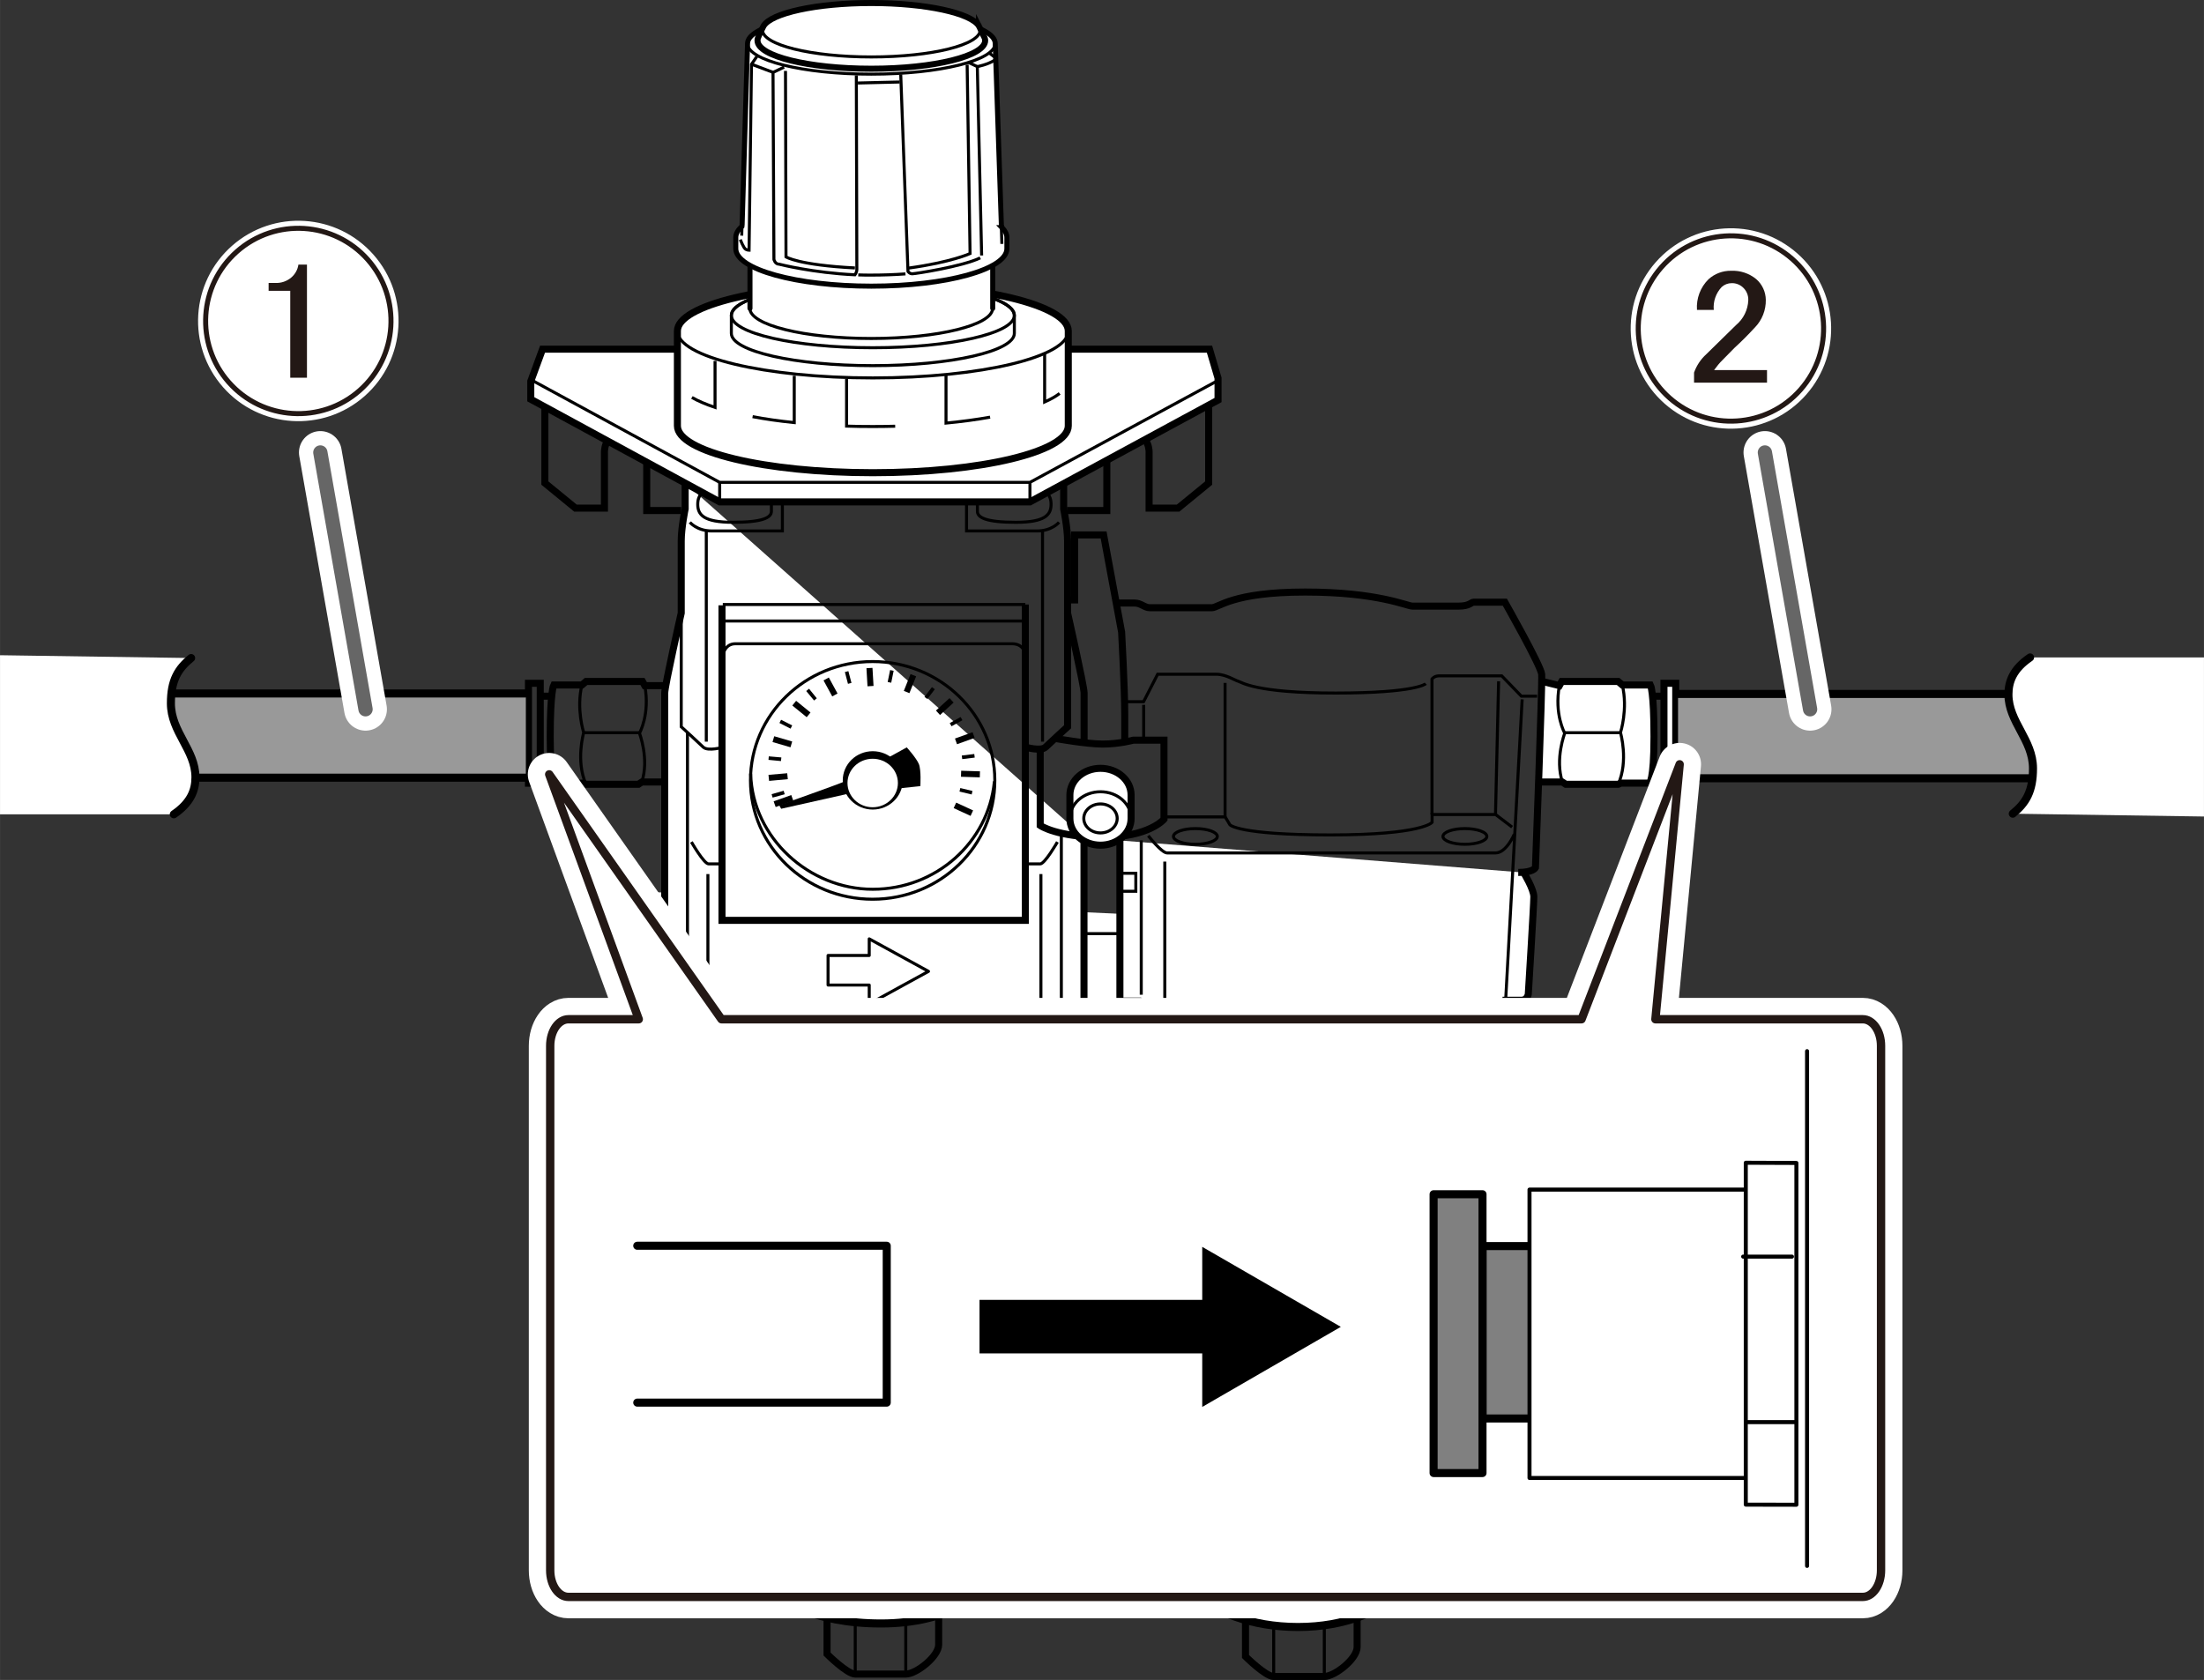 <?xml version="1.0" encoding="UTF-8"?><svg xmlns="http://www.w3.org/2000/svg" width="77.26mm" height="58.9mm" xmlns:xlink="http://www.w3.org/1999/xlink" viewBox="0 0 219 166.96"><rect x="0" y="0" width="219" height="166.96" fill="#333333" stroke="none"/><defs><clipPath id="clippath"><rect x="161.25" y="21.89" width="21.5" height="21.5" style="fill:none; stroke-width:0px;"/></clipPath></defs><g id="_レイヤー_1"><path d="M54.14,39.21v8.8l3.04,2.49h2.88v-5.45s-.16-2.02,2.02-2.02,2.18,2.26,2.18,2.26v5.45h3.43" style="fill:none; stroke:#000; stroke-miterlimit:10; stroke-width:.7px;"/><path d="M120.1,39.21v8.8s-3.04,2.49-3.04,2.49h-2.88v-5.45s.16-2.02-2.02-2.02c-2.18,0-2.18,2.26-2.18,2.26v5.45h-3.96" style="fill:none; stroke:#000; stroke-miterlimit:10; stroke-width:.7px;"/><polygon points="65.1 88.67 66.06 99.95 68.7 100.42 70.27 104.18 147.18 104.18 149.84 99.48 151.72 99.63 152.35 92.74 65.1 88.67" style="fill:#fff; stroke-width:0px;"/><path d="M113.48,99.8l.55,52.17c.31,3.5,5.53,9.73,14.95,9.73s13.86-6.31,14.17-9.66c.31-3.35,4.36-50.54,4.36-50.54" style="fill:#fff; stroke:#000; stroke-linecap:round; stroke-linejoin:round; stroke-width:.8px;"/><path d="M151.4,86.72s1.01,1.64,1.01,2.41-.55,9.66-.55,9.66c0,0-.08.62-.7.62h-1.56l-.23,1.25s-.47.86-1.87.86h-31.23c-1.64,0-1.95-.86-1.95-.86l-1.09-1.17h-1.95v-15.96" style="fill:#fff; stroke:#000; stroke-miterlimit:10; stroke-width:.7px;"/><path d="M70.38,102.48l2.34,49.53s1.28,9.34,14.83,9.34,15.42-11.68,15.42-11.68l1.75-48.83" style="fill:#fff; stroke:#000; stroke-linecap:round; stroke-linejoin:round; stroke-width:.8px;"/><path d="M68.08,48.01v2.57s-.39,1.87-.39,3.19v7.16s-1.64,7.24-1.64,7.94v31.07h2.41s1.71,2.65,2.73,2.65h17.29s13.08,0,14.09,0,2.73-2.65,2.73-2.65h2.41s0-8.01,0-16.74" style="fill:#fff; stroke:#000; stroke-miterlimit:10; stroke-width:.7px;"/><path d="M153.4,67.76l1.55.38.23-.41h5.61s.41.35.41.35h2.8s.35.64.35,5.14c0,4.5-.47,4.61-.47,4.61h-2.8s-.29.12-.29.12h-5.2s-.35-.23-.35-.23h-2.28" style="fill:#fff; stroke:#000; stroke-miterlimit:10; stroke-width:.7px;"/><path d="M161.2,68.08c.58,2.39-.18,4.73-.18,4.73,0,0,.82,2.8-.23,5.14" style="fill:none; stroke:#000; stroke-miterlimit:10; stroke-width:.3px;"/><path d="M154.95,68.14c-.53,2.86.53,4.73.53,4.73,0,0-.99,2.57-.23,4.85" style="fill:none; stroke:#000; stroke-miterlimit:10; stroke-width:.3px;"/><line x1="161.02" y1="72.82" x2="155.47" y2="72.82" style="fill:none; stroke:#000; stroke-miterlimit:10; stroke-width:.3px;"/><rect x="165.34" y="67.91" width="1.17" height="9.93" transform="translate(331.85 145.75) rotate(-180)" style="fill:#fff; stroke:#000; stroke-miterlimit:10; stroke-width:.7px;"/><line x1="165.26" y1="69.19" x2="164.17" y2="69.19" style="fill:none; stroke:#000; stroke-miterlimit:10; stroke-width:.7px;"/><line x1="165.26" y1="77.14" x2="164.17" y2="77.14" style="fill:none; stroke:#000; stroke-miterlimit:10; stroke-width:.7px;"/><path d="M103.82,48.87s.62.23.62,1.25-.55,1.79-3.5,1.79c-2.96,0-3.82-.47-3.82-1.09v-1.56" style="fill:none; stroke:#000; stroke-miterlimit:10; stroke-width:.3px;"/><path d="M105.69,48.01v2.57s.39,1.87.39,3.19v7.16s1.64,7.24,1.64,7.94v4.83" style="fill:none; stroke:#000; stroke-miterlimit:10; stroke-width:.7px;"/><path d="M106.08,60.94v11.29s-1.71,1.56-2.18,2.02-2.02,0-2.02,0" style="fill:none; stroke:#000; stroke-miterlimit:10; stroke-width:.7px;"/><line x1="105.46" y1="82.82" x2="105.46" y2="99.88" style="fill:none; stroke:#000; stroke-miterlimit:10; stroke-width:.3px;"/><path d="M105.07,83.68s-1.25,2.18-1.71,2.18h-1.48" style="fill:none; stroke:#000; stroke-miterlimit:10; stroke-width:.3px;"/><line x1="103.43" y1="86.87" x2="103.43" y2="101.82" style="fill:none; stroke:#000; stroke-miterlimit:10; stroke-width:.3px;"/><line x1="103.59" y1="73.71" x2="103.59" y2="52.76" style="fill:none; stroke:#000; stroke-miterlimit:10; stroke-width:.3px;"/><path d="M105.23,51.91s-.7.86-2.18.86h-7.01v-2.73" style="fill:none; stroke:#000; stroke-miterlimit:10; stroke-width:.3px;"/><path d="M69.95,48.87s-.62.23-.62,1.25.55,1.79,3.5,1.79,3.82-.47,3.82-1.09v-1.56" style="fill:none; stroke:#000; stroke-miterlimit:10; stroke-width:.3px;"/><polygon points="121.03 37.58 121.03 39.76 102.34 49.88 71.51 49.88 52.74 39.68 52.74 37.89 53.91 34.7 120.18 34.7 121.03 37.58" style="fill:#fff; stroke:#000; stroke-miterlimit:10; stroke-width:.7px;"/><polyline points="121.03 37.81 102.34 47.94 71.51 47.94 52.74 37.73" style="fill:none; stroke:#000; stroke-miterlimit:10; stroke-width:.3px;"/><path d="M106.15,32.9c0-2.57-8.69-4.66-19.42-4.66s-19.42,2.09-19.42,4.66v9.42c0,2.57,8.69,4.66,19.42,4.66s19.42-2.09,19.42-4.66v-9.42Z" style="fill:#fff; stroke:#000; stroke-miterlimit:10; stroke-width:.7px;"/><ellipse cx="86.73" cy="32.9" rx="19.42" ry="4.66" style="fill:none; stroke:#000; stroke-miterlimit:10; stroke-width:.3px;"/><path d="M105.29,39.1c-.38.3-.88.58-1.49.85v-4.79" style="fill:none; stroke:#000; stroke-miterlimit:10; stroke-width:.3px;"/><path d="M100.79,31.35c0-1.77-6.29-3.21-14.06-3.21s-14.06,1.44-14.06,3.21v1.78c0,1.77,6.29,3.21,14.06,3.21s14.06-1.44,14.06-3.21v-1.78Z" style="fill:#fff; stroke:#000; stroke-miterlimit:10; stroke-width:.3px;"/><ellipse cx="86.73" cy="31.35" rx="14.06" ry="3.21" style="fill:none; stroke:#000; stroke-miterlimit:10; stroke-width:.3px;"/><path d="M68.75,39.5c.6.35,1.38.68,2.3.99v-4.62" style="fill:none; stroke:#000; stroke-miterlimit:10; stroke-width:.3px;"/><path d="M74.78,41.41c1.26.24,2.65.44,4.14.59v-4.65" style="fill:none; stroke:#000; stroke-miterlimit:10; stroke-width:.3px;"/><path d="M88.95,42.36c-.73.02-1.47.03-2.22.03-.88,0-1.76-.01-2.61-.04v-4.69" style="fill:none; stroke:#000; stroke-miterlimit:10; stroke-width:.3px;"/><path d="M98.38,41.46c-1.34.24-2.81.44-4.38.59v-4.79" style="fill:none; stroke:#000; stroke-miterlimit:10; stroke-width:.3px;"/><line x1="71.51" y1="47.94" x2="71.51" y2="49.88" style="fill:none; stroke:#000; stroke-miterlimit:10; stroke-width:.3px;"/><line x1="102.34" y1="47.94" x2="102.34" y2="49.88" style="fill:none; stroke:#000; stroke-miterlimit:10; stroke-width:.3px;"/><path d="M67.69,60.94v11.29s1.71,1.56,2.18,2.02,2.02,0,2.02,0" style="fill:none; stroke:#000; stroke-miterlimit:10; stroke-width:.3px;"/><line x1="68.31" y1="72.85" x2="68.31" y2="99.88" style="fill:none; stroke:#000; stroke-miterlimit:10; stroke-width:.3px;"/><path d="M68.7,83.68s1.25,2.18,1.71,2.18h1.48" style="fill:none; stroke:#000; stroke-miterlimit:10; stroke-width:.3px;"/><path d="M66,68.14h-1.93l-.23-.41h-5.61l-.41.35h-2.8s-.35.64-.35,5.14.47,4.61.47,4.61h2.8l.29.12h5.2l.35-.23h2.16" style="fill:none; stroke:#000; stroke-miterlimit:10; stroke-width:.7px;"/><path d="M57.82,68.08c-.58,2.39.18,4.73.18,4.73,0,0-.82,2.8.23,5.14" style="fill:none; stroke:#000; stroke-miterlimit:10; stroke-width:.3px;"/><path d="M64.07,68.14c.53,2.86-.53,4.73-.53,4.73,0,0,.99,2.57.23,4.85" style="fill:none; stroke:#000; stroke-miterlimit:10; stroke-width:.3px;"/><line x1="58" y1="72.82" x2="63.55" y2="72.82" style="fill:none; stroke:#000; stroke-miterlimit:10; stroke-width:.3px;"/><line x1="70.34" y1="86.87" x2="70.34" y2="101.82" style="fill:none; stroke:#000; stroke-miterlimit:10; stroke-width:.3px;"/><line x1="70.18" y1="73.71" x2="70.18" y2="52.76" style="fill:none; stroke:#000; stroke-miterlimit:10; stroke-width:.3px;"/><path d="M68.55,51.91s.7.86,2.18.86h7.01v-2.73" style="fill:none; stroke:#000; stroke-miterlimit:10; stroke-width:.3px;"/><line x1="101.88" y1="60.08" x2="71.82" y2="60.08" style="fill:none; stroke:#000; stroke-miterlimit:10; stroke-width:.3px;"/><polyline points="71.74 60.16 71.74 91.47 101.88 91.47 101.88 60.08" style="fill:none; stroke:#000; stroke-miterlimit:10; stroke-width:.7px;"/><line x1="101.88" y1="61.72" x2="71.82" y2="61.72" style="fill:none; stroke:#000; stroke-miterlimit:10; stroke-width:.3px;"/><path d="M71.82,65.15s.16-1.17,1.25-1.17h27.49c1.09,0,1.32.86,1.32,1.17" style="fill:none; stroke:#000; stroke-miterlimit:10; stroke-width:.3px;"/><path d="M106.16,59.62h.62v-6.46h2.88l1.79,9.66s.31,5.53.31,8.25v2.8" style="fill:none; stroke:#000; stroke-miterlimit:10; stroke-width:.7px;"/><path d="M104.91,73.4s3.04.55,4.67.55,3.04-.39,3.04-.39h3.04v7.86s-1.48,1.79-6.07,1.79-6.23-1.17-6.23-1.17v-7.48" style="fill:none; stroke:#000; stroke-miterlimit:10; stroke-width:.7px;"/><path d="M112.39,79.01c0-1.46-1.36-2.65-3.04-2.65s-3.04,1.19-3.04,2.65v2.34c0,1.46,1.36,2.65,3.04,2.65s3.04-1.19,3.04-2.65v-2.34Z" style="fill:#fff; stroke:#000; stroke-miterlimit:10; stroke-width:.7px;"/><ellipse cx="109.35" cy="81.34" rx="3.04" ry="2.65" style="fill:none; stroke:#000; stroke-miterlimit:10; stroke-width:.3px;"/><ellipse cx="109.35" cy="81.34" rx="1.66" ry="1.44" style="fill:none; stroke:#000; stroke-miterlimit:10; stroke-width:.3px;"/><line x1="107.8" y1="92.79" x2="111.46" y2="92.79" style="fill:none; stroke:#000; stroke-miterlimit:10; stroke-width:.3px;"/><path d="M111.14,59.93h1.56c.7,0,1.01.47,1.56.47h6.15c.7,0,2.02-1.56,9.27-1.56s10.12,1.4,10.67,1.4h4.59c1.09,0,1.25-.39,1.48-.39h3.11s3.58,6.31,3.66,7.16-.62,19.23-.62,19.23c0,0-.23.47-1.71.47" style="fill:none; stroke:#000; stroke-miterlimit:10; stroke-width:.7px;"/><polyline points="111.3 88.58 112.86 88.58 112.86 86.79 111.53 86.79" style="fill:none; stroke:#000; stroke-miterlimit:10; stroke-width:.3px;"/><path d="M114.1,83.06s1.32,1.71,1.87,1.71h32.63c1.09,0,1.87-1.87,1.87-1.87" style="fill:none; stroke:#000; stroke-miterlimit:10; stroke-width:.3px;"/><line x1="149.61" y1="99.41" x2="151.25" y2="69.51" style="fill:none; stroke:#000; stroke-miterlimit:10; stroke-width:.3px;"/><line x1="115.74" y1="85.63" x2="115.74" y2="100.65" style="fill:none; stroke:#000; stroke-miterlimit:10; stroke-width:.3px;"/><line x1="113.4" y1="83.52" x2="113.4" y2="98.86" style="fill:none; stroke:#000; stroke-miterlimit:10; stroke-width:.3px;"/><path d="M115.82,81.19h5.92l.47.78s.78,1.01,9.97,1.01,10.12-1.25,10.12-1.25v-.78h6.31l1.64,1.25" style="fill:none; stroke:#000; stroke-miterlimit:10; stroke-width:.3px;"/><path d="M142.29,80.95v-13.47s.23-.31.7-.31h6.23l1.95,2.02h1.56" style="fill:none; stroke:#000; stroke-miterlimit:10; stroke-width:.3px;"/><line x1="121.73" y1="81.19" x2="121.73" y2="67.87" style="fill:none; stroke:#000; stroke-miterlimit:10; stroke-width:.3px;"/><path d="M141.67,67.95s-.93.93-8.96.93-9.34-1.09-9.66-1.17-1.25-.7-2.18-.7h-5.84l-1.4,2.73h-1.71" style="fill:none; stroke:#000; stroke-miterlimit:10; stroke-width:.3px;"/><line x1="148.6" y1="80.95" x2="148.91" y2="67.71" style="fill:none; stroke:#000; stroke-miterlimit:10; stroke-width:.3px;"/><ellipse cx="118.78" cy="83.13" rx="2.18" ry=".78" style="fill:none; stroke:#000; stroke-miterlimit:10; stroke-width:.3px;"/><ellipse cx="145.56" cy="83.13" rx="2.18" ry=".78" style="fill:none; stroke:#000; stroke-miterlimit:10; stroke-width:.3px;"/><line x1="113.64" y1="70.05" x2="113.64" y2="73.24" style="fill:none; stroke:#000; stroke-miterlimit:10; stroke-width:.3px;"/><path d="M119.9,103.89v15.3s.7,3.97,9.11,3.97,10.05-2.8,10.05-3.97v-7.15" style="fill:none; stroke:#000; stroke-miterlimit:10; stroke-width:.3px;"/><path d="M86.69,125.68c-6.73.4-7.08,4.49-7.08,4.49v21.73c0,.47,5.68,1.56,5.68,1.56v1.01s.47,1.17,1.17,1.17c6.23,0,9.97-2.65,9.97-5.92v-19.31c0-1.04-.78-4.42-7.63-4.73" style="fill:none; stroke:#000; stroke-miterlimit:10; stroke-width:.3px;"/><path d="M86.54,128.77v-2.49s.16-1.09,1.32-1.09,1.17,1.01,1.17,1.01v2.57s-.23.7-1.32.7-1.17-.7-1.17-.7Z" style="fill:none; stroke:#000; stroke-miterlimit:10; stroke-width:.3px;"/><path d="M129.64,125.67c6.84.3,7.63,3.69,7.63,4.73v19.31c0,4.28-2.41,5.8-3.11,5.8s-.58-1.4-1.52-1.4h-6.42c-.7,0-.58,2.22-1.17,1.99s-4.59-2.22-4.59-5.26v-20.67s.35-4.08,7.08-4.49" style="fill:none; stroke:#000; stroke-miterlimit:10; stroke-width:.3px;"/><path d="M127.38,128.77v-2.49s.16-1.09,1.32-1.09,1.17,1.01,1.17,1.01v2.57s-.23.7-1.32.7-1.17-.7-1.17-.7Z" style="fill:none; stroke:#000; stroke-miterlimit:10; stroke-width:.3px;"/><path d="M81.86,152.83v1.17s-1.4.78-.55,2.1" style="fill:none; stroke:#000; stroke-miterlimit:10; stroke-width:.3px;"/><path d="M94.01,153.68c1.17.7,1.4,2.26,0,2.88" style="fill:none; stroke:#000; stroke-miterlimit:10; stroke-width:.3px;"/><line x1="97.13" y1="109.96" x2="97.13" y2="104.94" style="fill:none; stroke:#000; stroke-miterlimit:10; stroke-width:.3px;"/><path d="M77.62,107.54v6.74s-.23,3.62,9.11,3.62,10.4-3.62,10.4-3.62v-2.07" style="fill:none; stroke:#000; stroke-miterlimit:10; stroke-width:.3px;"/><path d="M77.85,115.1c-1.87,1.05-1.99,2.8-1.99,2.8l.82,1.4s1.28-.82,1.52,0,.12,3.15.93,3.5,4.32.7,4.32.7c0,0,.35-1.52,1.17-1.52s8.06,1.17,8.88,1.17,3.74-1.28,3.74-1.28v-.82l-1.17-.7s3.62-2.1,3.97-2.34-.12-1.28-.12-1.28l-2.34-1.87" style="fill:none; stroke:#000; stroke-miterlimit:10; stroke-width:.3px;"/><path d="M82.18,161v3.39s1.99,1.99,2.8,1.99h5.02c1.05,0,3.27-1.75,3.27-2.92v-2.92" style="fill:none; stroke:#000; stroke-miterlimit:10; stroke-width:.7px;"/><line x1="84.98" y1="166.38" x2="84.98" y2="161.12" style="fill:none; stroke:#000; stroke-miterlimit:10; stroke-width:.3px;"/><line x1="90" y1="166.38" x2="90" y2="161.24" style="fill:none; stroke:#000; stroke-miterlimit:10; stroke-width:.3px;"/><path d="M123.76,161.24v3.39s1.99,1.99,2.8,1.99h5.02c1.05,0,3.27-1.75,3.27-2.92v-2.92" style="fill:none; stroke:#000; stroke-miterlimit:10; stroke-width:.7px;"/><line x1="126.56" y1="166.61" x2="126.56" y2="161.35" style="fill:none; stroke:#000; stroke-miterlimit:10; stroke-width:.3px;"/><line x1="131.59" y1="166.61" x2="131.59" y2="161.47" style="fill:none; stroke:#000; stroke-miterlimit:10; stroke-width:.3px;"/><path d="M121.89,154.11c-1.52.7-.82,2.57-.12,3.15" style="fill:none; stroke:#000; stroke-miterlimit:10; stroke-width:.3px;"/><path d="M135.67,154.46c.93,1.05.93,1.99,0,2.92" style="fill:none; stroke:#000; stroke-miterlimit:10; stroke-width:.3px;"/><rect x="52.51" y="67.91" width="1.17" height="9.93" style="fill:none; stroke:#000; stroke-miterlimit:10; stroke-width:.7px;"/><line x1="53.75" y1="69.19" x2="54.84" y2="69.19" style="fill:none; stroke:#000; stroke-miterlimit:10; stroke-width:.7px;"/><line x1="53.75" y1="77.14" x2="54.84" y2="77.14" style="fill:none; stroke:#000; stroke-miterlimit:10; stroke-width:.7px;"/><polygon points="92.26 96.54 86.37 93.31 86.37 94.96 82.28 94.96 82.28 97.9 86.37 97.9 86.37 99.77 92.26 96.54" style="fill:none; stroke:#000; stroke-linecap:round; stroke-linejoin:round; stroke-width:.3px;"/><path d="M89.7,77.56c0,1.6-1.34,2.9-2.98,2.9s-2.98-1.3-2.98-2.9,1.33-2.9,2.98-2.9,2.98,1.3,2.98,2.9Z" style="fill:#000; stroke-width:0px;"/><path d="M77.42,80.03s5.79-2.05,6.34-2.3c.55-.25,6.34-3.45,6.34-3.45,0,0,.95,1.05,1.2,1.65.25.6.15,2.2.15,2.2l-7.14.75-6.69,1.5-.2-.35Z" style="fill:#000; stroke-width:0px;"/><path d="M98.85,77.56c0,6.53-5.43,11.81-12.14,11.81s-12.14-5.29-12.14-11.81,5.43-11.81,12.14-11.81,12.14,5.29,12.14,11.81Z" style="fill:none; stroke:#000; stroke-linecap:round; stroke-linejoin:round; stroke-width:.3px;"/><path d="M86.71,75.41c-1.38,0-2.5,1.08-2.5,2.41s1.12,2.41,2.5,2.41,2.51-1.08,2.51-2.41-1.12-2.41-2.51-2.41Z" style="fill:#fff; stroke-width:0px;"/><path d="M98.8,77.74c-.61,5.97-5.78,10.64-12.08,10.64s-11.93-5.09-12.13-11.44" style="fill:none; stroke:#000; stroke-linecap:round; stroke-linejoin:round; stroke-width:.3px;"/><rect x="76.92" y="79.31" width="1.86" height=".6" transform="translate(-22.23 30.8) rotate(-19.64)" style="fill:#000; stroke-width:0px;"/><polygon points="76.42 77.61 76.36 77.01 78.22 76.85 78.28 77.44 76.42 77.61" style="fill:#000; stroke-width:0px;"/><rect x="77.44" y="72.79" width=".6" height="1.86" transform="translate(-14.8 127.71) rotate(-73.74)" style="fill:#000; stroke-width:0px;"/><rect x="79.33" y="69.55" width=".6" height="1.84" transform="translate(-25.28 87.8) rotate(-50.89)" style="fill:#000; stroke-width:0px;"/><rect x="82.23" y="67.37" width=".6" height="1.81" transform="translate(-22.61 47.8) rotate(-28.58)" style="fill:#000; stroke-width:0px;"/><rect x="86.15" y="66.39" width=".6" height="1.8" transform="translate(-3.81 5.2) rotate(-3.37)" style="fill:#000; stroke-width:0px;"/><rect x="89.52" y="67.64" width="1.8" height=".6" transform="translate(-6.19 126.75) rotate(-68.25)" style="fill:#000; stroke-width:0px;"/><rect x="92.96" y="69.92" width="1.83" height=".6" transform="translate(-22.78 81.81) rotate(-42.47)" style="fill:#000; stroke-width:0px;"/><rect x="94.94" y="73.07" width="1.86" height=".6" transform="translate(-19.17 36.75) rotate(-19.77)" style="fill:#000; stroke-width:0px;"/><rect x="96.13" y="75.99" width=".6" height="1.87" transform="translate(16.45 170.84) rotate(-88.16)" style="fill:#000; stroke-width:0px;"/><rect x="95.43" y="79.51" width=".6" height="1.85" transform="translate(-17.38 133.73) rotate(-65.27)" style="fill:#000; stroke-width:0px;"/><polygon points="76.77 79.27 76.67 78.93 77.87 78.59 77.97 78.94 76.77 79.27" style="fill:#000; stroke-width:0px;"/><polygon points="77.6 75.64 76.36 75.52 76.39 75.17 77.64 75.28 77.6 75.64" style="fill:#000; stroke-width:0px;"/><rect x="77.9" y="71.36" width=".36" height="1.24" transform="translate(-21.48 108.92) rotate(-63.03)" style="fill:#000; stroke-width:0px;"/><polygon points="80.89 69.62 80.11 68.68 80.39 68.45 81.16 69.4 80.89 69.62" style="fill:#000; stroke-width:0px;"/><rect x="84.1" y="66.72" width=".36" height="1.21" transform="translate(-14.35 23.65) rotate(-14.73)" style="fill:#000; stroke-width:0px;"/><rect x="87.9" y="67.04" width="1.21" height=".36" transform="translate(5.01 140.58) rotate(-78.52)" style="fill:#000; stroke-width:0px;"/><polygon points="92.15 69.47 91.86 69.26 92.6 68.29 92.89 68.5 92.15 69.47" style="fill:#000; stroke-width:0px;"/><polygon points="94.55 72.18 94.37 71.87 95.45 71.26 95.63 71.58 94.55 72.18" style="fill:#000; stroke-width:0px;"/><rect x="95.58" y="75.01" width="1.25" height=".36" transform="translate(-8.42 12.25) rotate(-6.98)" style="fill:#000; stroke-width:0px;"/><polygon points="96.55 78.96 95.34 78.67 95.42 78.32 96.63 78.61 96.55 78.96" style="fill:#000; stroke-width:0px;"/><polyline points="71.15 108.07 71.66 108.51 71.44 102.9" style="fill:none; stroke:#000; stroke-linecap:round; stroke-linejoin:round; stroke-width:.3px;"/><polyline points="74.1 109.73 75.25 110.23 75.18 102.83" style="fill:none; stroke:#000; stroke-linecap:round; stroke-linejoin:round; stroke-width:.3px;"/><polyline points="79.34 111.45 81.35 111.81 81.35 102.98" style="fill:none; stroke:#000; stroke-linecap:round; stroke-linejoin:round; stroke-width:.3px;"/><polyline points="91.76 112.1 88.25 112.31 88.25 103.05" style="fill:none; stroke:#000; stroke-linecap:round; stroke-linejoin:round; stroke-width:.3px;"/><polyline points="97.94 110.59 96.07 111.3 96.07 103.33" style="fill:none; stroke:#000; stroke-linecap:round; stroke-linejoin:round; stroke-width:.3px;"/><polyline points="103.61 108.15 102.32 108.93 102.32 103.33" style="fill:none; stroke:#000; stroke-linecap:round; stroke-linejoin:round; stroke-width:.3px;"/><polyline points="114.18 106.07 114.67 106.51 114.63 100.91" style="fill:none; stroke:#000; stroke-linecap:round; stroke-linejoin:round; stroke-width:.3px;"/><polyline points="117.07 107.81 118.2 108.35 118.36 102.02" style="fill:none; stroke:#000; stroke-linecap:round; stroke-linejoin:round; stroke-width:.3px;"/><polyline points="122.25 109.7 124.25 110.12 124.53 101.29" style="fill:none; stroke:#000; stroke-linecap:round; stroke-linejoin:round; stroke-width:.3px;"/><polyline points="134.65 110.73 131.13 110.84 131.42 101.58" style="fill:none; stroke:#000; stroke-linecap:round; stroke-linejoin:round; stroke-width:.3px;"/><polyline points="140.87 109.42 138.98 110.08 139.23 102.11" style="fill:none; stroke:#000; stroke-linecap:round; stroke-linejoin:round; stroke-width:.3px;"/><polyline points="146.62 107.16 145.3 107.9 145.48 102.31" style="fill:none; stroke:#000; stroke-linecap:round; stroke-linejoin:round; stroke-width:.3px;"/><path d="M98.64,30.65v-4.83c0-1.65-5.4-2.99-12.06-2.99s-12.06,1.34-12.06,2.99v4.83" style="fill:#fff; stroke:#000; stroke-linecap:round; stroke-linejoin:round; stroke-width:.5px;"/><path d="M99.56,22.61c.32.32.49.65.49,1v1.1c0,2.06-6.03,3.73-13.47,3.73s-13.47-1.67-13.47-3.73v-1.1c0-.39.21-.76.61-1.11l.02-.18.54-18c0-1.68,5.51-3.05,12.3-3.05s12.31,1.37,12.31,3.05l.61,18.05.07.24Z" style="fill:#fff; stroke:#000; stroke-miterlimit:10; stroke-width:.5px;"/><path d="M98.88,4.32c0,1.68-5.51,3.05-12.31,3.05s-12.3-1.37-12.3-3.05" style="fill:none; stroke:#000; stroke-miterlimit:10; stroke-width:.3px;"/><line x1="73.7" y1="23.42" x2="73.73" y2="22.32" style="fill:none; stroke:#000; stroke-miterlimit:10; stroke-width:.3px;"/><path d="M89.97,27.22c-1.09.08-2.22.12-3.4.12-.44,0-.87,0-1.29-.02" style="fill:none; stroke:#000; stroke-miterlimit:10; stroke-width:.3px;"/><line x1="99.49" y1="22.37" x2="99.55" y2="24.24" style="fill:none; stroke:#000; stroke-miterlimit:10; stroke-width:.3px;"/><path d="M97.28,2.59c-.77-1.29-5.27-2.29-10.71-2.29s-9.97,1-10.71,2.3c-.07.12-.48.97-.55,1.18-.03.08-.04.16-.04.25,0,1.55,5.06,2.8,11.31,2.8s11.31-1.26,11.31-2.8c0-.15-.05-.29-.14-.44-.09-.14-.4-.88-.47-1.01Z" style="fill:#fff; stroke:#000; stroke-miterlimit:10; stroke-width:.6px;"/><path d="M97.4,2.98c0,1.48-4.84,2.68-10.82,2.68s-10.82-1.2-10.82-2.68,4.84-2.68,10.82-2.68,10.82,1.2,10.82,2.68Z" style="fill:none; stroke:#000; stroke-miterlimit:10; stroke-width:.3px;"/><path d="M74.51,30.65c0,1.65,5.4,2.99,12.06,2.99s12.06-1.34,12.06-2.99" style="fill:none; stroke:#000; stroke-miterlimit:10; stroke-width:.3px;"/><path d="M77.91,6.67l-1.1.53.09,18.58s.1.48.53.48c0,0,3.35.86,7.52,1.05,0,0,.19-.24.19-.53s-.05-19.29-.05-19.29" style="fill:none; stroke:#000; stroke-miterlimit:10; stroke-width:.3px;"/><path d="M73.56,23.81s.33.86.53.96c.19.1.34.1.34.1l.24-18.48.53-.77" style="fill:none; stroke:#000; stroke-miterlimit:10; stroke-width:.3px;"/><path d="M89.5,7.39l.72,19.58s.14.24.43.24,4.98-.72,6.75-1.58" style="fill:none; stroke:#000; stroke-miterlimit:10; stroke-width:.3px;"/><polyline points="96.2 6.19 97.11 6.62 97.54 25.39" style="fill:none; stroke:#000; stroke-miterlimit:10; stroke-width:.3px;"/><path d="M97.11,6.62s1.05-.19,1.77-.67" style="fill:none; stroke:#000; stroke-miterlimit:10; stroke-width:.3px;"/><line x1="98.31" y1="5.28" x2="98.88" y2="5.71" style="fill:none; stroke:#000; stroke-miterlimit:10; stroke-width:.3px;"/><line x1="85.24" y1="8.25" x2="89.4" y2="8.15" style="fill:none; stroke:#000; stroke-miterlimit:10; stroke-width:.3px;"/><line x1="74.66" y1="6.38" x2="76.81" y2="7.19" style="fill:none; stroke:#000; stroke-miterlimit:10; stroke-width:.3px;"/><path d="M78.05,7.05l.05,18.48s1.2.81,6.85,1.1" style="fill:none; stroke:#000; stroke-miterlimit:10; stroke-width:.3px;"/><path d="M96.1,6.43l.29,18.77s-1.87.86-6.08,1.44" style="fill:none; stroke:#000; stroke-miterlimit:10; stroke-width:.3px;"/></g><g id="_編集モード"><polyline points="166.74 68.97 203.09 68.97 203.09 77.35 166.74 77.35" style="fill:#999; stroke:#000; stroke-linecap:round; stroke-linejoin:round; stroke-width:.8px;"/><path d="M202.01,65.34h16.99v15.81l-19-.28c1.31-1.06,2.01-2.22,2.01-4.5,0-2.85-2.44-4.61-2.44-7.35,0-1.31.48-2.54,2.15-3.68" style="fill:#fff; stroke-width:0px;"/><path d="M201.72,65.34c-1.67,1.14-2.15,2.37-2.15,3.68,0,2.73,2.44,4.5,2.44,7.35,0,2.28-.7,3.44-2.01,4.5" style="fill:none; stroke:#000; stroke-linecap:round; stroke-linejoin:round; stroke-width:.8px;"/><polyline points="52.25 77.29 15.9 77.29 15.9 68.92 52.25 68.92" style="fill:#999; stroke:#000; stroke-linecap:round; stroke-linejoin:round; stroke-width:.8px;"/><path d="M16.99,80.93H0v-15.81l19,.28c-1.31,1.06-2.01,2.22-2.01,4.5,0,2.85,2.44,4.61,2.44,7.35,0,1.31-.48,2.54-2.15,3.68" style="fill:#fff; stroke-width:0px;"/><path d="M17.27,80.93c1.67-1.14,2.15-2.37,2.15-3.68,0-2.73-2.44-4.5-2.44-7.35,0-2.28.7-3.44,2.01-4.5" style="fill:none; stroke:#000; stroke-linecap:round; stroke-linejoin:round; stroke-width:.8px;"/></g><g id="_レイヤー_2"><line x1="31.83" y1="44.97" x2="36.32" y2="70.49" style="fill:#fff; stroke:#fff; stroke-linecap:round; stroke-width:4.25px;"/><line x1="31.83" y1="44.97" x2="36.32" y2="70.49" style="fill:#fff; stroke:#666; stroke-linecap:round; stroke-width:1.42px;"/><g style="clip-path:url(#clippath);"><path d="M181.21,32.64c0,5.09-4.12,9.21-9.21,9.21s-9.21-4.12-9.21-9.21,4.12-9.21,9.21-9.21c5.08.01,9.2,4.13,9.21,9.21" style="fill:#fff; stroke-width:0px;"/><circle cx="171.99" cy="32.64" r="9.21" transform="translate(33.94 140.29) rotate(-48.69)" style="fill:none; stroke:#fff; stroke-width:1.5px;"/><circle cx="171.99" cy="32.64" r="9.21" transform="translate(33.94 140.29) rotate(-48.69)" style="fill:none; stroke:#231815; stroke-width:.5px;"/><path d="M168.62,30.8c-.08-1.14.34-2.25,1.15-3.05.61-.55,1.41-.85,2.23-.84.91-.04,1.81.25,2.52.84.59.52.93,1.26.94,2.05.02,1.02-.37,2.01-1.08,2.74-.68.74-1.36,1.42-2.05,2.05l-1.15,1.17c-.32.31-.6.66-.86,1.02h5.26v1.25h-7.25v-1c.25-.7.66-1.32,1.21-1.82l2.97-2.91c.73-.61,1.17-1.5,1.21-2.46.02-.5-.19-.98-.57-1.31-.3-.26-.69-.4-1.08-.39-.37,0-.73.14-1,.39-.57.61-.86,1.44-.78,2.27h-1.66Z" style="fill:#231815; stroke-width:0px;"/></g><path d="M38.85,31.9c0,5.09-4.12,9.21-9.21,9.21s-9.21-4.12-9.21-9.21,4.12-9.21,9.21-9.21c5.08.01,9.2,4.13,9.21,9.21" style="fill:#fff; stroke-width:0px;"/><circle cx="29.64" cy="31.9" r="9.21" transform="translate(-13.69 27.58) rotate(-41.41)" style="fill:none; stroke:#fff; stroke-width:1.5px;"/><circle cx="29.64" cy="31.9" r="9.21" transform="translate(-13.69 27.58) rotate(-41.41)" style="fill:none; stroke:#231815; stroke-width:.5px;"/><path d="M29.64,26.3h.86v11.24h-1.66v-8.64h-2.15v-.78h.66c.57.03,1.14-.16,1.58-.53.39-.33.65-.79.72-1.29" style="fill:#231815; stroke-width:0px;"/><line x1="175.37" y1="44.97" x2="179.86" y2="70.49" style="fill:#fff; stroke:#fff; stroke-linecap:round; stroke-width:4.25px;"/><line x1="175.37" y1="44.97" x2="179.86" y2="70.49" style="fill:#fff; stroke:#666; stroke-linecap:round; stroke-width:1.42px;"/><path d="M54.57,76.96l17.12,24.34h85.46l9.75-25.34-2.41,25.34h20.61c1,0,1.81,1.18,1.81,2.64v52.13c0,1.46-.81,2.64-1.81,2.64H56.48c-1,0-1.81-1.18-1.81-2.64v-52.13c0-1.46.81-2.64,1.81-2.64h6.99l-8.9-24.34Z" style="fill:#fff; stroke:#fff; stroke-linecap:round; stroke-linejoin:round; stroke-width:4.25px;"/><path d="M54.57,76.96l17.12,24.34h85.46l9.75-25.34-2.41,25.34h20.61c1,0,1.81,1.18,1.81,2.64v52.13c0,1.46-.81,2.64-1.81,2.64H56.48c-1,0-1.81-1.18-1.81-2.64v-52.13c0-1.46.81-2.64,1.81-2.64h6.99l-8.9-24.34Z" style="fill:#fff; stroke:#231815; stroke-linecap:round; stroke-linejoin:round; stroke-width:.83px;"/><polyline points="63.32 123.81 88.11 123.81 88.11 139.4 63.32 139.4" style="fill:none; stroke:#000; stroke-linecap:round; stroke-linejoin:round; stroke-width:.8px;"/><polygon points="133.23 131.87 119.46 123.92 119.46 129.19 97.33 129.19 97.33 134.51 119.46 134.51 119.46 139.83 133.23 131.87" style="fill:#000; stroke-width:0px;"/><rect x="147.31" y="123.84" width="5.71" height="17.14" style="fill:gray; stroke:#000; stroke-linecap:round; stroke-linejoin:round; stroke-width:.8px;"/><rect x="142.45" y="118.69" width="4.86" height="27.71" style="fill:gray; stroke:#000; stroke-linecap:round; stroke-linejoin:round; stroke-width:.8px;"/><rect x="151.98" y="118.23" width="22.23" height="28.66" style="fill:#fff; stroke:#000; stroke-linecap:round; stroke-linejoin:round; stroke-width:.4px;"/><polygon points="173.47 115.56 178.5 115.58 178.5 149.55 173.47 149.54 173.47 115.56" style="fill:#fff; stroke:#000; stroke-linecap:round; stroke-linejoin:round; stroke-width:.4px;"/><line x1="173.21" y1="124.89" x2="178.06" y2="124.89" style="fill:none; stroke:#000; stroke-linecap:round; stroke-linejoin:round; stroke-width:.4px;"/><line x1="173.58" y1="141.34" x2="178.44" y2="141.34" style="fill:none; stroke:#000; stroke-linecap:round; stroke-linejoin:round; stroke-width:.4px;"/><line x1="179.56" y1="104.47" x2="179.56" y2="155.63" style="fill:none; stroke:#000; stroke-linecap:round; stroke-linejoin:round; stroke-width:.4px;"/></g></svg>